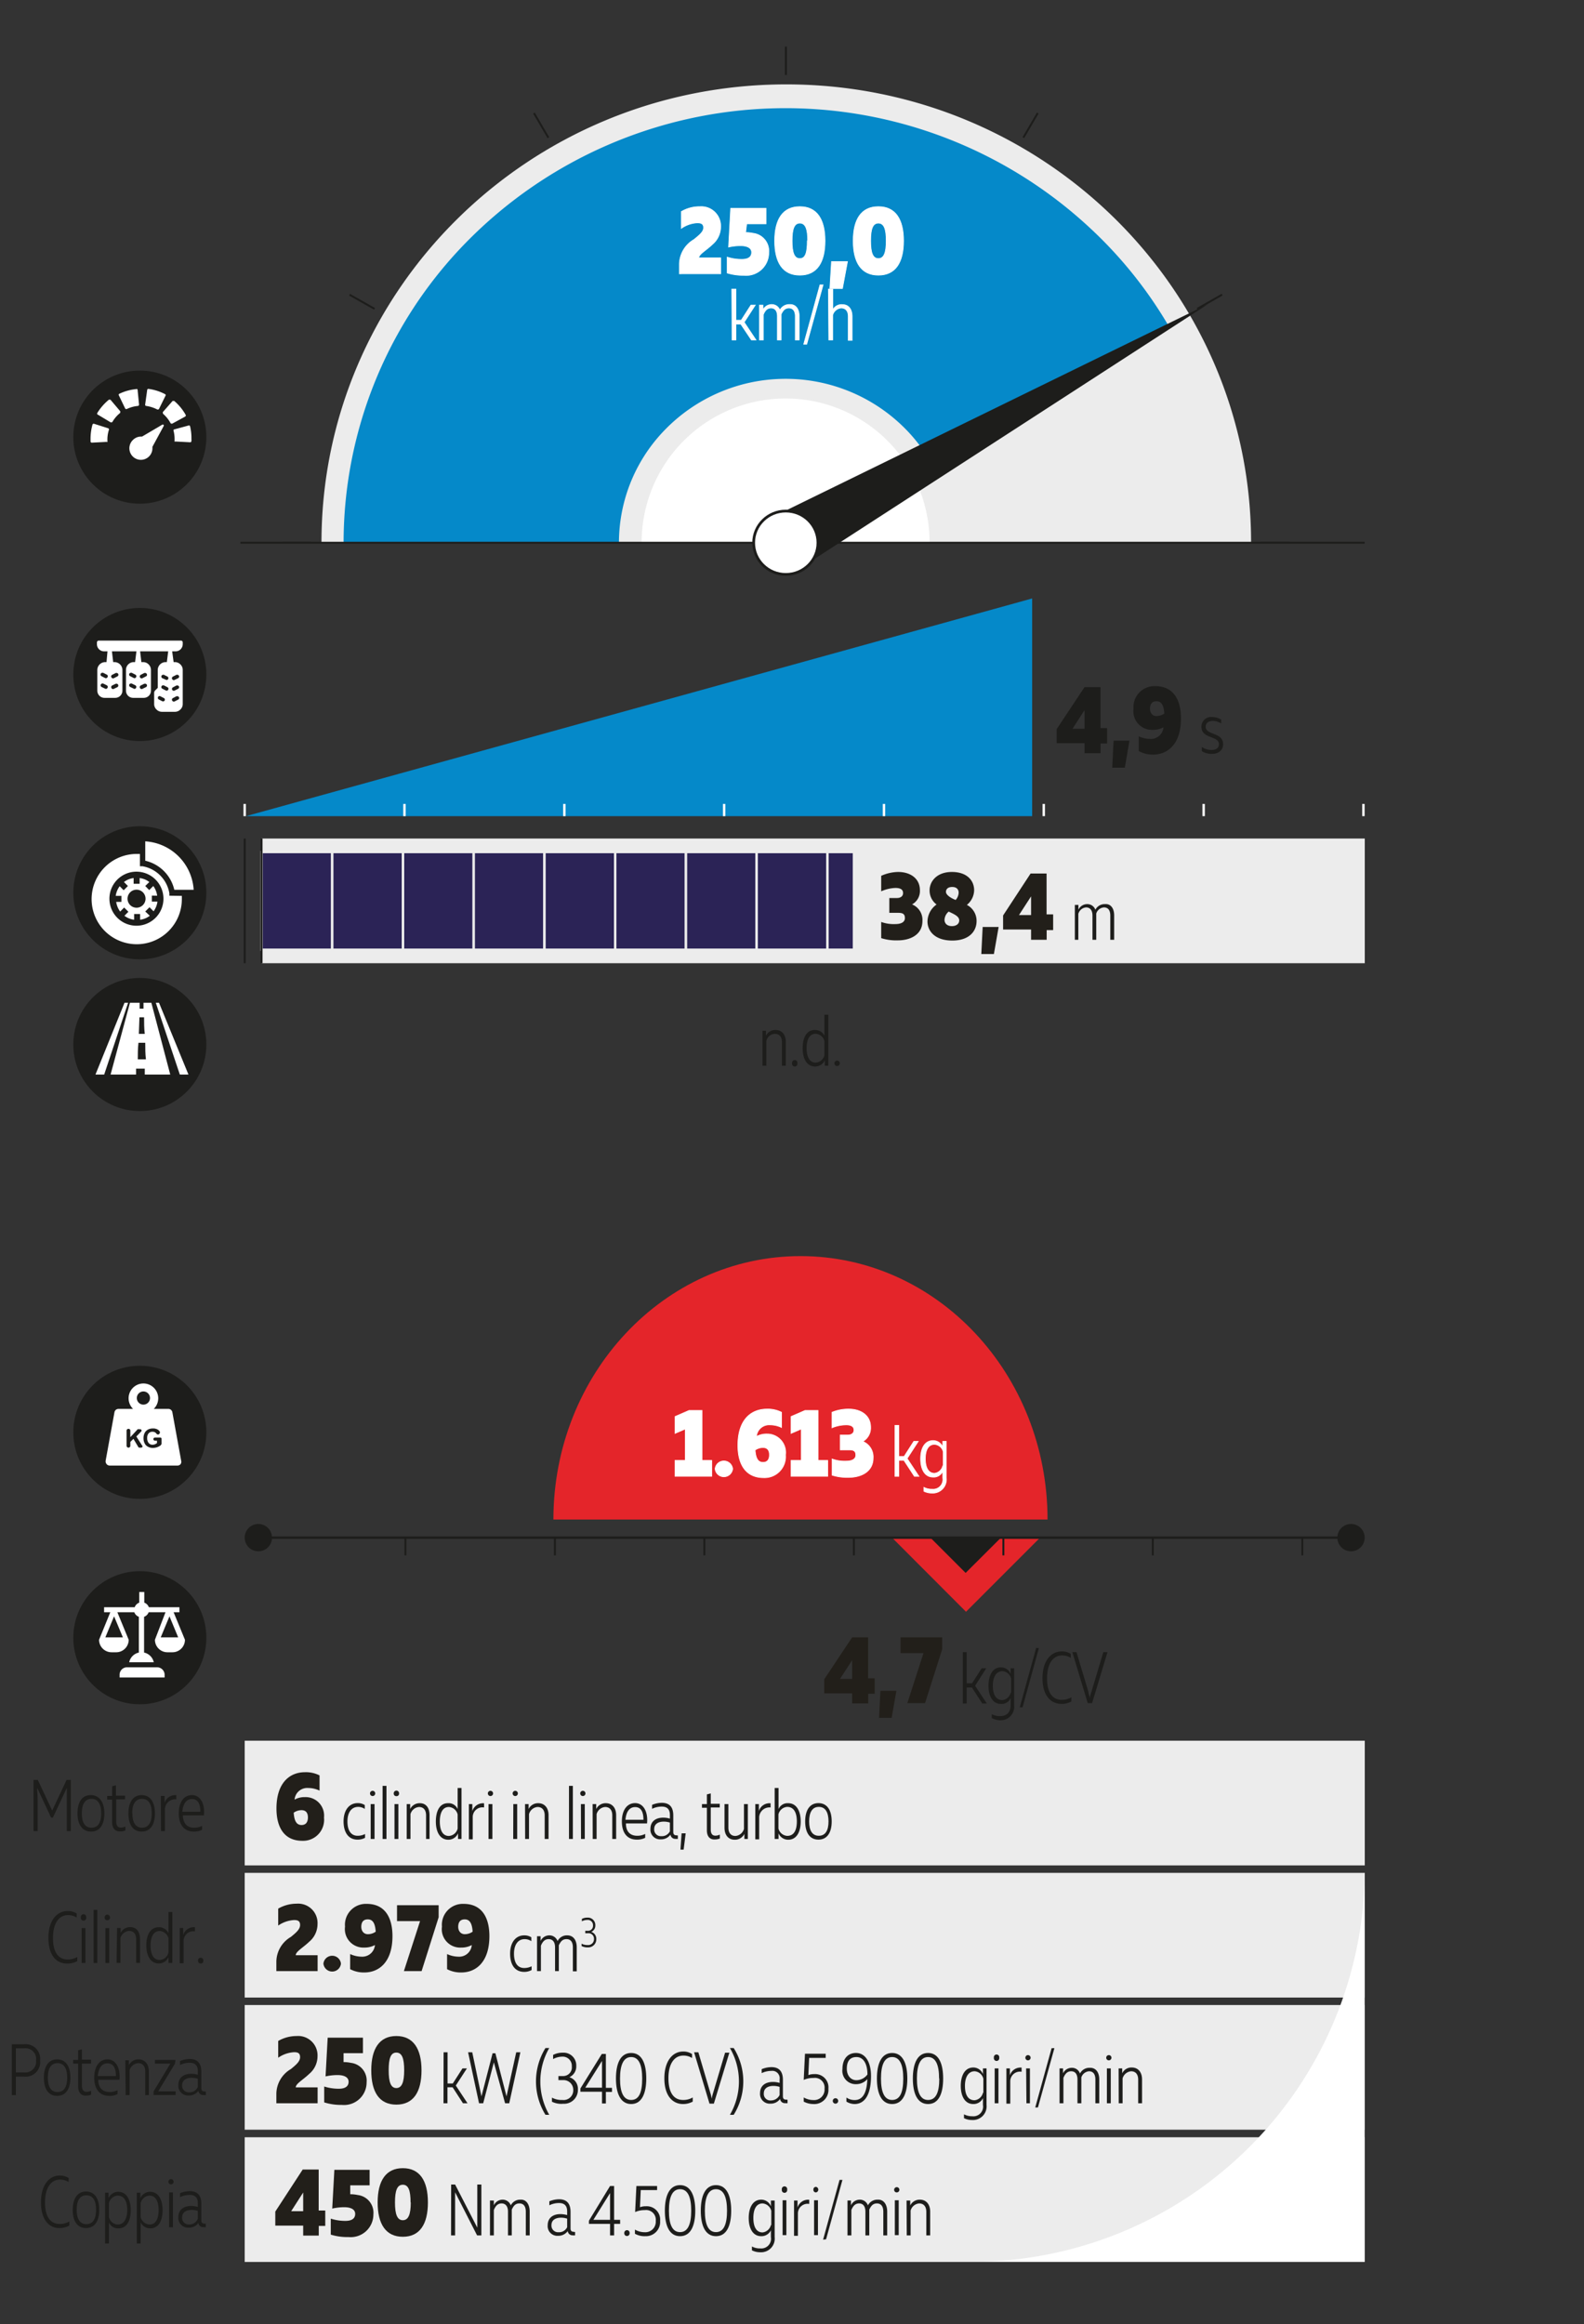 <svg xmlns="http://www.w3.org/2000/svg" xmlns:xlink="http://www.w3.org/1999/xlink" viewBox="0 0 163.58 239.89"><rect x="0" y="0" width="163.58" height="239.89" fill="#333333" stroke="none"/><defs><clipPath id="clip-path"><rect x="24.83" y="4.56" width="116.34" height="51.47" style="fill:none"/></clipPath><clipPath id="clip-path-2"><polygon points="80.85 56.02 26.91 56.02 26.91 2.75 156.5 13.48 81.11 56.02 80.85 56.02" style="fill:none"/></clipPath></defs><g id="Infografica"><path d="M3.46,183.71H3.9l1.49,3.17,1.49-3.17h.43V189H6.9v-3.21c0-.43,0-.84,0-1.25l-1.44,3.07H5.28l-1.44-3.07c0,.41.05.82.05,1.25V189H3.46Z" style="fill:#1d1d1b"/><path d="M10.78,187.17c0,1.18-.48,1.88-1.37,1.88S8,188.35,8,187.17s.49-1.89,1.37-1.89S10.78,186,10.78,187.17Zm-2.33,0c0,.92.31,1.48,1,1.48s1-.56,1-1.48-.31-1.5-1-1.5S8.45,186.24,8.45,187.17Z" style="fill:#1d1d1b"/><path d="M11.58,188.08v-2.33h-.51v-.38h.51v-1l.39-.1v1.07h.94v.38H12V188c0,.44.17.64.5.64a1.19,1.19,0,0,0,.45-.11v.4a1.2,1.2,0,0,1-.5.1C11.92,189.06,11.58,188.74,11.58,188.08Z" style="fill:#1d1d1b"/><path d="M16,187.17c0,1.18-.48,1.88-1.37,1.88s-1.37-.7-1.37-1.88.5-1.89,1.37-1.89S16,186,16,187.17Zm-2.33,0c0,.92.32,1.48,1,1.48s1-.56,1-1.48-.3-1.5-1-1.5S13.65,186.24,13.65,187.17Z" style="fill:#1d1d1b"/><path d="M16.61,185.37H17v.72a1.14,1.14,0,0,1,1.21-.8v.43a1.06,1.06,0,0,0-1.18,1V189h-.4Z" style="fill:#1d1d1b"/><path d="M18.46,187.17c0-1.13.51-1.89,1.37-1.89s1.35.9,1.23,2.1H18.88c.05.88.47,1.27,1.17,1.27a1.78,1.78,0,0,0,.82-.19v.4a1.81,1.81,0,0,1-.84.19C19,189.05,18.46,188.32,18.46,187.17Zm2.23-.17c0-.81-.25-1.31-.86-1.31s-.93.52-1,1.31Z" style="fill:#1d1d1b"/><path d="M5,200c0-1.74.84-2.75,2-2.75a1.67,1.67,0,0,1,.92.26v.41a1.63,1.63,0,0,0-.9-.25c-.92,0-1.54.82-1.55,2.33s.57,2.25,1.51,2.25a1.93,1.93,0,0,0,1-.26v.43a2.08,2.08,0,0,1-1,.25C5.8,202.69,5,201.82,5,200Z" style="fill:#1d1d1b"/><path d="M8.35,197.91a.28.28,0,1,1,.55,0,.28.28,0,1,1-.55,0Zm.08,1.1h.39v3.6H8.43Z" style="fill:#1d1d1b"/><path d="M10.05,202.61H9.66v-5.48h.39Z" style="fill:#1d1d1b"/><path d="M10.81,197.91a.27.27,0,0,1,.27-.29.28.28,0,0,1,.28.29.27.27,0,0,1-.28.29A.26.26,0,0,1,10.81,197.91Zm.08,1.1h.39v3.6h-.39Z" style="fill:#1d1d1b"/><path d="M12.09,199h.37v.51a1.07,1.07,0,0,1,1-.6c.62,0,1,.46,1,1.24v2.45h-.4v-2.43c0-.59-.3-.87-.74-.87a1,1,0,0,0-.88.74v2.56h-.4Z" style="fill:#1d1d1b"/><path d="M16.4,198.92a1.08,1.08,0,0,1,1,.61v-2.18h.4v5.26H17.4V202a1.08,1.08,0,0,1-1,.66c-.87,0-1.29-.82-1.29-1.88S15.53,198.92,16.4,198.92Zm1,1.16a1,1,0,0,0-.9-.77c-.66,0-.95.62-.95,1.5s.29,1.49.95,1.49a1,1,0,0,0,.9-.76Z" style="fill:#1d1d1b"/><path d="M18.56,199h.36v.72a1.15,1.15,0,0,1,1.21-.8v.43a1,1,0,0,0-1.17,1v2.29h-.4Z" style="fill:#1d1d1b"/><path d="M20.45,202.37a.27.27,0,0,1,.28-.3.27.27,0,0,1,.27.3.27.27,0,0,1-.27.3A.28.28,0,0,1,20.45,202.37Z" style="fill:#1d1d1b"/><path d="M4.14,212.66a1.5,1.5,0,0,1-1.65,1.68H1.64v1.91H1.22V211H2.49A1.5,1.5,0,0,1,4.14,212.66Zm-2.5-1.24v2.49h.88a1.11,1.11,0,0,0,1.2-1.25,1.09,1.09,0,0,0-1.2-1.24Z" style="fill:#1d1d1b"/><path d="M7.27,214.45c0,1.18-.49,1.88-1.37,1.88s-1.37-.7-1.37-1.88.49-1.89,1.37-1.89S7.27,213.25,7.27,214.45Zm-2.33,0c0,.92.31,1.48,1,1.48s1-.56,1-1.48-.31-1.5-1-1.5S4.94,213.52,4.94,214.45Z" style="fill:#1d1d1b"/><path d="M8.07,215.36V213H7.56v-.38h.51v-1l.39-.1v1.07H9.4V213H8.46v2.27c0,.44.17.64.49.64a1.2,1.2,0,0,0,.46-.11v.4a1.2,1.2,0,0,1-.5.1C8.41,216.34,8.07,216,8.07,215.36Z" style="fill:#1d1d1b"/><path d="M9.73,214.45c0-1.13.51-1.89,1.37-1.89s1.35.9,1.24,2.1H10.15c0,.88.48,1.27,1.18,1.27a1.72,1.72,0,0,0,.81-.19v.4a1.77,1.77,0,0,1-.83.19C10.26,216.33,9.73,215.6,9.73,214.45Zm2.24-.17c0-.81-.26-1.31-.87-1.31s-.92.52-1,1.31Z" style="fill:#1d1d1b"/><path d="M12.94,212.65h.37v.51a1.07,1.07,0,0,1,1-.6c.63,0,1.06.46,1.06,1.24v2.45H15v-2.43c0-.59-.3-.87-.74-.87a1,1,0,0,0-.88.74v2.56h-.4Z" style="fill:#1d1d1b"/><path d="M18.07,213l-1.73,2.86h1.8v.38H15.86v-.37L17.59,213H16v-.38h2.12Z" style="fill:#1d1d1b"/><path d="M21.26,215.89v.35a1.09,1.09,0,0,1-.24,0,.49.49,0,0,1-.53-.44,1.17,1.17,0,0,1-1,.49,1,1,0,0,1-1.07-1.08c0-.78.56-1.16,1.33-1.16a2.38,2.38,0,0,1,.68.1v-.37c0-.48-.18-.87-.84-.87a2.27,2.27,0,0,0-1,.23v-.41a2.76,2.76,0,0,1,1-.21c.9,0,1.2.55,1.2,1.31v1.7c0,.25.12.34.29.34Zm-.83-.49v-.84a2,2,0,0,0-.62-.1c-.58,0-1,.24-1,.77a.67.67,0,0,0,.72.73A.92.92,0,0,0,20.43,215.4Z" style="fill:#1d1d1b"/><path d="M4.23,227.3c0-1.74.83-2.75,1.94-2.75a1.7,1.7,0,0,1,.92.26v.41a1.69,1.69,0,0,0-.9-.25c-.91,0-1.53.82-1.54,2.33s.57,2.25,1.51,2.25a1.93,1.93,0,0,0,1-.26v.43a2.12,2.12,0,0,1-1,.25C5.07,230,4.22,229.1,4.23,227.3Z" style="fill:#1d1d1b"/><path d="M10.25,228.09c0,1.18-.48,1.88-1.37,1.88s-1.37-.7-1.37-1.88.5-1.89,1.37-1.89S10.25,226.89,10.25,228.09Zm-2.33,0c0,.92.32,1.48,1,1.48s1-.56,1-1.48-.3-1.5-1-1.5S7.92,227.16,7.92,228.09Z" style="fill:#1d1d1b"/><path d="M12.25,230a1,1,0,0,1-1-.61v2.18h-.4v-5.25h.36v.57a1.08,1.08,0,0,1,1-.66c.87,0,1.29.83,1.29,1.89S13.12,230,12.25,230Zm-1-1.15a1,1,0,0,0,.89.76c.66,0,1-.61,1-1.49s-.29-1.5-1-1.5a1,1,0,0,0-.89.77Z" style="fill:#1d1d1b"/><path d="M15.53,230a1.08,1.08,0,0,1-1-.61v2.18h-.4v-5.25h.37v.57a1.08,1.08,0,0,1,1-.66c.87,0,1.29.83,1.29,1.89S16.4,230,15.53,230Zm-1-1.15a1,1,0,0,0,.9.76c.66,0,.95-.61.95-1.49s-.29-1.5-.95-1.5a1,1,0,0,0-.9.77Z" style="fill:#1d1d1b"/><path d="M17.39,225.19a.27.27,0,1,1,.54,0,.27.27,0,1,1-.54,0Zm.07,1.1h.4v3.6h-.4Z" style="fill:#1d1d1b"/><path d="M21.25,229.53v.35a.93.93,0,0,1-.23,0,.49.49,0,0,1-.53-.44,1.17,1.17,0,0,1-1,.49,1,1,0,0,1-1.07-1.08c0-.78.56-1.16,1.33-1.16a2.87,2.87,0,0,1,.68.1v-.37c0-.48-.18-.87-.84-.87a2.27,2.27,0,0,0-1,.23v-.41a2.76,2.76,0,0,1,1-.21c.9,0,1.2.55,1.2,1.31v1.7c0,.25.12.34.29.34Zm-.82-.49v-.84a2,2,0,0,0-.62-.1c-.58,0-1,.24-1,.77a.67.67,0,0,0,.72.73A.92.92,0,0,0,20.43,229Z" style="fill:#1d1d1b"/><circle cx="14.44" cy="45.12" r="6.87" style="fill:#1d1d1b"/><path d="M16.86,42.73a3.42,3.42,0,0,1,.75.94.13.13,0,0,0,.11.06h.06L19.12,43a.12.12,0,0,0,.06-.08.1.1,0,0,0,0-.09A5.25,5.25,0,0,0,18,41.39a.16.16,0,0,0-.09,0,.11.11,0,0,0-.09,0l-1,1.14a.11.11,0,0,0,0,.09A.16.16,0,0,0,16.86,42.73Z" style="fill:#fff"/><path d="M17.08,40.87a.13.13,0,0,0,0-.17,5.14,5.14,0,0,0-1.74-.56.12.12,0,0,0-.14.11l-.21,1.51a.12.12,0,0,0,.11.14,3.6,3.6,0,0,1,1.15.37h.05a.14.14,0,0,0,.12-.06Z" style="fill:#fff"/><path d="M17.91,44.41a3.5,3.5,0,0,1,.12.91v.16a.12.12,0,0,0,0,.09.1.1,0,0,0,.09,0l1.52.08h0a.13.13,0,0,0,.13-.13,1.93,1.93,0,0,0,0-.24A5.26,5.26,0,0,0,19.63,44a.16.16,0,0,0-.06-.08.17.17,0,0,0-.1,0l-1.47.4A.12.12,0,0,0,17.91,44.41Z" style="fill:#fff"/><path d="M12.26,40.78l.66,1.37a.16.16,0,0,0,.07.07h.1a3.29,3.29,0,0,1,1.15-.32.14.14,0,0,0,.12-.14l-.15-1.52a.1.1,0,0,0-.05-.08.12.12,0,0,0-.09,0,5.2,5.2,0,0,0-1.76.49A.12.12,0,0,0,12.26,40.78Z" style="fill:#fff"/><path d="M10.14,42.82l1.3.78.07,0a.15.15,0,0,0,.11-.07,3.26,3.26,0,0,1,.79-.91.12.12,0,0,0,0-.08.1.1,0,0,0,0-.1l-1-1.18a.12.12,0,0,0-.08,0,.09.09,0,0,0-.09,0,5.45,5.45,0,0,0-1.2,1.38.17.17,0,0,0,0,.1A.16.16,0,0,0,10.14,42.82Z" style="fill:#fff"/><path d="M9.35,45.32c0,.08,0,.16,0,.24a.13.13,0,0,0,.13.13h0L11,45.61a.1.1,0,0,0,.09,0,.09.09,0,0,0,0-.09v-.16a3.26,3.26,0,0,1,.16-1,.13.13,0,0,0-.09-.16l-1.45-.46a.13.13,0,0,0-.16.09A5.46,5.46,0,0,0,9.35,45.32Z" style="fill:#fff"/><path d="M13.74,45.4a1.19,1.19,0,1,0,2,.84s0-.08,0-.12L16.89,44a.12.12,0,0,0,0-.15.12.12,0,0,0-.16,0l-2.06,1.21h-.06A1.19,1.19,0,0,0,13.74,45.4Z" style="fill:#fff"/><circle cx="14.44" cy="69.62" r="6.87" style="fill:#1d1d1b"/><path d="M17.93,68.34l-.15-1.11h.35a.74.74,0,0,0,.74-.74v-.18a.18.18,0,0,0-.18-.19H10.2a.19.19,0,0,0-.19.19v.18a.74.74,0,0,0,.74.74h.35L11,68.34h-.13a.82.82,0,0,0-.82.81v2.14a.74.74,0,0,0,.74.74h1.11a.74.74,0,0,0,.74-.74V69.15a.82.82,0,0,0-.82-.81h-.13l-.13-1.11h2.53l-.14,1.11h-.13a.8.8,0,0,0-.58.24.79.79,0,0,0-.23.57v2.14a.74.74,0,0,0,.73.74h1.11a.74.74,0,0,0,.74-.74V69.15a.8.8,0,0,0-.24-.57.78.78,0,0,0-.58-.24H14.6l-.13-1.11h2.9l-.14,1.11H17.1a.82.82,0,0,0-.81.81V71l-.26.26a.36.36,0,0,0-.11.26v1.14a.76.76,0,0,0,.24.57.78.78,0,0,0,.57.24h1.33a.78.78,0,0,0,.57-.24.76.76,0,0,0,.24-.57V69.15a.76.76,0,0,0-.24-.57.78.78,0,0,0-.57-.24Zm-6.34,2.41.37-.18.08,0a.19.19,0,0,1,.09.35l-.37.18a.18.18,0,0,1-.25-.08A.19.19,0,0,1,11.59,70.75Zm-.49-.85a.19.19,0,0,1-.25.08l-.37-.19a.18.18,0,0,1-.08-.24.18.18,0,0,1,.17-.11l.08,0,.37.19A.18.18,0,0,1,11.1,69.9Zm0,1.1a.18.18,0,0,1-.25.08l-.37-.18a.19.19,0,0,1,.09-.35l.08,0,.37.18A.19.19,0,0,1,11.1,71Zm.49-1.35.37-.19.08,0a.18.18,0,0,1,.17.11.18.18,0,0,1-.08.24l-.37.19a.19.19,0,0,1-.25-.08A.18.18,0,0,1,11.59,69.65Zm2.95,1.1.37-.18.09,0a.19.19,0,0,1,.16.1.19.19,0,0,1-.08.25l-.37.18a.19.19,0,0,1-.25-.08A.19.19,0,0,1,14.54,70.75Zm-.49-.85a.18.18,0,0,1-.24.08l-.37-.19a.18.18,0,0,1-.09-.24.2.2,0,0,1,.17-.11l.08,0,.37.19A.18.18,0,0,1,14.05,69.9Zm0,1.1a.17.17,0,0,1-.24.08l-.37-.18a.2.2,0,0,1-.09-.25.21.21,0,0,1,.17-.1l.08,0,.37.18A.19.19,0,0,1,14.05,71Zm.49-1.35.37-.19.09,0a.18.18,0,0,1,.16.11.17.17,0,0,1-.08.24l-.37.19a.19.19,0,0,1-.25-.08A.19.19,0,0,1,14.54,69.65Zm3.33,2.4.36-.19.09,0a.19.19,0,0,1,.16.1.18.18,0,0,1-.08.25l-.37.19a.19.19,0,0,1-.25-.09A.18.18,0,0,1,17.87,72.05Zm0-1.11.36-.19h.09a.18.18,0,0,1,.08.34l-.37.19a.19.19,0,0,1-.25-.08A.19.19,0,0,1,17.87,70.94Zm-1.32.92.37.19a.18.18,0,0,1,.09.24.19.19,0,0,1-.25.09l-.37-.19a.19.19,0,0,1,.08-.35Zm.82-1.78a.17.17,0,0,1-.24.08L16.76,70a.19.19,0,0,1-.08-.25.18.18,0,0,1,.16-.1.11.11,0,0,1,.08,0l.37.18A.19.19,0,0,1,17.37,70.08Zm0,1.11a.18.18,0,0,1-.24.08l-.37-.19a.17.17,0,0,1-.08-.24.16.16,0,0,1,.16-.1h.08l.37.19A.18.18,0,0,1,17.37,71.19Zm.5-1.36.36-.18a.15.15,0,0,1,.09,0,.19.19,0,0,1,.16.1.19.19,0,0,1-.08.25l-.37.18a.19.19,0,0,1-.25-.08A.19.19,0,0,1,17.87,69.83Z" style="fill:#fff"/><circle cx="14.44" cy="147.84" r="6.87" style="fill:#1d1d1b"/><path d="M18.71,150.77l-.91-5a.42.42,0,0,0-.42-.35h-1.5a1.53,1.53,0,1,0-2.14,0h-1.5a.42.42,0,0,0-.42.35l-.91,5a.45.45,0,0,0,.1.35.41.41,0,0,0,.32.15h7a.41.41,0,0,0,.32-.15A.42.42,0,0,0,18.71,150.77Zm-3.9-7.15a.68.68,0,1,1-.68.67A.68.68,0,0,1,14.81,143.62Zm-.11,5.73a.14.14,0,0,1-.11.07h-.2a.12.12,0,0,1-.11-.07l-.5-.84-.32.32v.39a.19.19,0,0,1-.19.2.2.2,0,0,1-.2-.2v-1.55a.19.19,0,0,1,.2-.19.18.18,0,0,1,.19.19v.67l.76-.82a.11.11,0,0,1,.09,0h.17a.14.14,0,0,1,.12.07.12.12,0,0,1,0,.14l-.52.54.64,1A.12.12,0,0,1,14.7,149.35Zm1.93-.26a.12.12,0,0,1-.05.1,1.34,1.34,0,0,1-.78.26,1,1,0,0,1-.53-.13.74.74,0,0,1-.34-.36,1.13,1.13,0,0,1-.11-.52,1.19,1.19,0,0,1,.12-.54.86.86,0,0,1,.37-.36,1.09,1.09,0,0,1,.47-.1.91.91,0,0,1,.56.15.75.75,0,0,1,.15.16.18.18,0,0,1,0,.19.19.19,0,0,1-.14.12h0a.2.2,0,0,1-.2-.09.57.57,0,0,0-.11-.11.49.49,0,0,0-.28-.08.53.53,0,0,0-.41.16.69.69,0,0,0-.15.48.77.77,0,0,0,.15.52.52.52,0,0,0,.41.18.69.69,0,0,0,.24-.05.83.83,0,0,0,.21-.12v-.25H16a.16.16,0,1,1,0-.32h.55a.12.12,0,0,1,.13.12v.59Z" style="fill:#fff"/><circle cx="14.44" cy="92.15" r="6.87" style="fill:#1d1d1b"/><path d="M16.23,92.45a2.17,2.17,0,0,0-.4-1l-.42.42L15,91.45l.42-.41a2,2,0,0,0-1-.41v.59h-.62v-.59a2,2,0,0,0-1,.41l.41.41-.44.44-.41-.42a2.19,2.19,0,0,0-.41,1h.59v.62H12a2.18,2.18,0,0,0,.41,1l.41-.42.44.44-.41.41a2,2,0,0,0,1,.41v-.59h.62v.59a2,2,0,0,0,1-.41L15,94.08l.44-.44.42.42a2.16,2.16,0,0,0,.4-1h-.58v-.62ZM14.1,93.69a.93.93,0,1,1,.93-.93A.93.93,0,0,1,14.1,93.69Z" style="fill:#fff"/><path d="M18,91.84h2a5.34,5.34,0,0,0-5-5v2A4,4,0,0,1,18,91.84Z" style="fill:#fff"/><path d="M17.49,92.45l0-.25a3.4,3.4,0,0,0-2.78-2.79l-.26,0V88.14l-.31,0a4.66,4.66,0,1,0,4.64,4.64c0-.1,0-.2,0-.31Zm-3.39,3.1a2.79,2.79,0,1,1,2.78-2.79A2.79,2.79,0,0,1,14.1,95.55Z" style="fill:#fff"/><circle cx="14.44" cy="107.81" r="6.87" style="fill:#1d1d1b"/><path d="M14.82,103.5l0,.61h-.4l0-.61h-1q-1,3.7-2,7.41h2.63l0-.61h.9c0,.2,0,.41,0,.61h2.63l-1.95-7.41ZM14.4,105h.48c0,.57,0,1.14.07,1.71h-.61Zm-.17,4.34c0-.57,0-1.14.07-1.71H15c0,.57,0,1.14.07,1.71Z" style="fill:#fff"/><path d="M16.42,103.5h-.33l2.48,7.41h.89Q17.95,107.21,16.42,103.5Z" style="fill:#fff"/><path d="M12.86,103.5l-3,7.41h.9q1.23-3.7,2.47-7.41Z" style="fill:#fff"/><circle cx="14.44" cy="169.04" r="6.87" style="fill:#1d1d1b"/><path d="M17,172.87a.78.78,0,0,0-.78-.78h-3.1a.77.77,0,0,0-.77.78v.27H17Z" style="fill:#fff"/><path d="M18.53,166.41v-.52H15.37a.78.78,0,0,0-.47-.47v-1.1h-.52v1.1a.78.78,0,0,0-.47.47H10.75v.52h.64l-1.16,2.84a1.29,1.29,0,0,0,1.29,1.29H12a1.29,1.29,0,0,0,1.29-1.29l-1.17-2.84h1.75a.78.78,0,0,0,.47.47v3.69a1.31,1.31,0,0,0-1,1h2.54a1.31,1.31,0,0,0-1-1v-3.69a.78.78,0,0,0,.47-.47h1.74L16,169.25a1.29,1.29,0,0,0,1.29,1.29h.52a1.29,1.29,0,0,0,1.29-1.29l-1.17-2.84ZM12.69,169H10.88l.9-2.17Zm5.71,0H16.6l.9-2.17Z" style="fill:#fff"/><rect x="27.01" y="86.55" width="113.93" height="12.87" style="fill:#ececec"/><rect x="27.01" y="87.94" width="7.3" height="10.09" style="fill:#2b2356;stroke:#ececec;stroke-width:0.25px"/><rect x="34.31" y="87.94" width="7.3" height="10.09" style="fill:#2b2356;stroke:#ececec;stroke-width:0.25px"/><rect x="41.62" y="87.94" width="7.3" height="10.09" style="fill:#2b2356;stroke:#ececec;stroke-width:0.25px"/><rect x="48.92" y="87.94" width="7.3" height="10.09" style="fill:#2b2356;stroke:#ececec;stroke-width:0.25px"/><rect x="56.23" y="87.94" width="7.3" height="10.09" style="fill:#2b2356;stroke:#ececec;stroke-width:0.25px"/><rect x="63.53" y="87.94" width="7.3" height="10.09" style="fill:#2b2356;stroke:#ececec;stroke-width:0.25px"/><rect x="70.84" y="87.94" width="7.3" height="10.09" style="fill:#2b2356;stroke:#ececec;stroke-width:0.25px"/><rect x="78.14" y="87.94" width="7.3" height="10.09" style="fill:#2b2356;stroke:#ececec;stroke-width:0.25px"/><rect x="85.45" y="87.94" width="2.74" height="10.09" style="fill:#2b2356;stroke:#ececec;stroke-width:0.25px"/><line x1="25.27" y1="86.55" x2="25.27" y2="99.42" style="fill:none;stroke:#1d1d1b;stroke-width:0.2px"/><line x1="27.01" y1="86.55" x2="27.01" y2="99.42" style="fill:none;stroke:#1d1d1b;stroke-width:0.2px"/><polygon points="99.76 166.36 92.1 158.69 107.43 158.69 99.76 166.36" style="fill:#e4252a"/><g style="clip-path:url(#clip-path)"><path d="M129.2,56c0-26.12-21.51-47.29-48-47.29s-48,21.17-48,47.29a46.73,46.73,0,0,0,1.25,10.72h93.58A46.74,46.74,0,0,0,129.2,56Z" style="fill:#ececec"/><g style="clip-path:url(#clip-path-2)"><path d="M112.56,23.53a46.17,46.17,0,0,0-64.5,1.57,44.32,44.32,0,0,0,1.59,63.41A46.19,46.19,0,0,0,114.16,87,44.32,44.32,0,0,0,112.56,23.53Zm-19,44.14a17.38,17.38,0,0,1-24.3.59,16.69,16.69,0,0,1-.6-23.89A17.39,17.39,0,0,1,93,43.78,16.69,16.69,0,0,1,93.56,67.67Z" style="fill:#0589c9"/></g><path d="M96,56a14.87,14.87,0,0,0-29.74,0,14.46,14.46,0,0,0,4.77,10.72H91.26A14.49,14.49,0,0,0,96,56Z" style="fill:#fff"/><line x1="29.13" y1="56.02" x2="32.11" y2="56.02" style="fill:none;stroke:#1d1d1b;stroke-width:0.2px"/><line x1="36.1" y1="30.42" x2="38.68" y2="31.88" style="fill:none;stroke:#1d1d1b;stroke-width:0.2px"/><line x1="55.14" y1="11.67" x2="56.63" y2="14.21" style="fill:none;stroke:#1d1d1b;stroke-width:0.2px"/><line x1="81.16" y1="4.81" x2="81.16" y2="7.74" style="fill:none;stroke:#1d1d1b;stroke-width:0.2px"/><line x1="107.17" y1="11.67" x2="105.68" y2="14.21" style="fill:none;stroke:#1d1d1b;stroke-width:0.2px"/><line x1="126.21" y1="30.41" x2="123.63" y2="31.88" style="fill:none;stroke:#1d1d1b;stroke-width:0.2px"/><line x1="133.18" y1="56.02" x2="130.2" y2="56.02" style="fill:none;stroke:#1d1d1b;stroke-width:0.2px"/><path d="M75.57,29.84H76v3.21h.55l1-1.56H78l-1.15,1.77,1.22,1.83h-.47L76.5,33.45H76v1.64h-.4Z" style="fill:#fff;stroke:#fff;stroke-miterlimit:10;stroke-width:0.07px"/><path d="M82.53,32.62v2.47h-.4V32.64c0-.54-.23-.85-.66-.85s-.62.28-.8.64v2.66h-.39V32.64c0-.54-.23-.85-.65-.85s-.64.29-.8.68v2.62h-.4v-3.6h.36V32a1,1,0,0,1,.89-.57.89.89,0,0,1,.86.59,1.08,1.08,0,0,1,1-.59C82.18,31.4,82.53,31.91,82.53,32.62Z" style="fill:#fff;stroke:#fff;stroke-miterlimit:10;stroke-width:0.07px"/><path d="M83,35.53l1.68-6.13H85l-1.69,6.13Z" style="fill:#fff;stroke:#fff;stroke-miterlimit:10;stroke-width:0.07px"/><path d="M85.55,29.84H86V32a1,1,0,0,1,1-.56c.62,0,1,.46,1,1.24v2.45h-.4V32.67c0-.6-.29-.88-.74-.88a1,1,0,0,0-.87.74v2.56h-.4Z" style="fill:#fff;stroke:#fff;stroke-miterlimit:10;stroke-width:0.07px"/></g><line x1="140.93" y1="56.02" x2="24.83" y2="56.02" style="fill:none;stroke:#1d1d1b;stroke-width:0.2px"/><polygon points="82.55 58.7 79.67 53.42 124.75 31.39 82.55 58.7" style="fill:#1d1d1b"/><ellipse cx="81.15" cy="56.02" rx="3.32" ry="3.27" style="fill:#fff;stroke:#1d1d1b;stroke-width:0.283px"/><polygon points="99.72 162.35 96.08 158.71 103.37 158.71 99.72 162.35" style="fill:#1d1d1b"/><path d="M91,96.83V95.16a3.84,3.84,0,0,0,1.45.22c.59,0,1-.19,1-.62s-.24-.54-.67-.54h-.94V92.69h.79c.35,0,.63-.17.63-.51s-.23-.53-.79-.53A3.87,3.87,0,0,0,91,92v-1.6A4.42,4.42,0,0,1,92.75,90C94,90,95,90.66,95,91.89a1.58,1.58,0,0,1-.81,1.46,1.72,1.72,0,0,1,1.07,1.71c0,1.46-1.32,2-2.52,2A5.14,5.14,0,0,1,91,96.83Z" style="fill:#221f1a"/><path d="M95.78,95.1a2.2,2.2,0,0,1,.94-1.74A1.8,1.8,0,0,1,96,91.89C96,91,96.72,90,98.3,90s2.3.9,2.3,1.89a2,2,0,0,1-.75,1.51,1.85,1.85,0,0,1,1,1.68c0,1-.72,2-2.51,2S95.78,96.1,95.78,95.1ZM99.06,95c0-.42-.52-.64-1.09-.91a1.19,1.19,0,0,0-.43.85c0,.37.27.65.76.65S99.06,95.33,99.06,95ZM99,92.14c0-.34-.21-.59-.66-.59s-.65.22-.65.51.45.62,1,.83A1.19,1.19,0,0,0,99,92.14Z" style="fill:#221f1a"/><path d="M101.48,95.68h1.65l-.49,2.79h-1.3Z" style="fill:#221f1a"/><path d="M106.48,95.94h-2.89V94.49l2.84-4.33h1.65v4.22h.68V96h-.67v1h-1.61Zm0-1.49V92.52l-1.25,1.93Z" style="fill:#221f1a"/><path d="M115.06,94.48V97h-.4V94.51c0-.55-.22-.85-.66-.85a.9.9,0,0,0-.79.63V97h-.39V94.51c0-.55-.24-.85-.66-.85a.9.9,0,0,0-.8.67V97H111v-3.6h.37v.49a1,1,0,0,1,.89-.57.88.88,0,0,1,.86.58,1.07,1.07,0,0,1,1-.58C114.72,93.27,115.06,93.78,115.06,94.48Z" style="fill:#1d1d1b"/><polygon points="106.59 61.77 25.4 84.24 106.59 84.24 106.59 61.77" style="fill:#0589c9"/><path d="M112,76.71h-2.88V75.26L112,70.92h1.65v4.23h.68v1.59h-.67v1H112Zm0-1.49V73.29l-1.24,1.93Z" style="fill:#1d1d1b"/><path d="M115,76.45h1.64l-.48,2.79h-1.3Z" style="fill:#1d1d1b"/><path d="M117.6,77.52V76a2.84,2.84,0,0,0,1.17.27,1.3,1.3,0,0,0,1.38-1.2,2.2,2.2,0,0,1-1.09.26,1.91,1.91,0,0,1-2-2.16,2.16,2.16,0,0,1,2.24-2.35c1.91,0,2.66,1.45,2.66,3.33,0,2.67-1.38,3.74-2.91,3.74A3,3,0,0,1,117.6,77.52Zm2.64-3.87c-.06-.88-.31-1.27-.81-1.27s-.67.35-.67.77.25.76.67.76A1.44,1.44,0,0,0,120.24,73.65Z" style="fill:#1d1d1b"/><path d="M126.11,74.28v.4a1.56,1.56,0,0,0-.87-.27c-.43,0-.73.22-.73.6,0,.9,1.8.54,1.8,1.8,0,.67-.52,1-1.14,1a1.84,1.84,0,0,1-1.06-.28V77.1a1.79,1.79,0,0,0,1,.31c.46,0,.77-.2.77-.59,0-.91-1.81-.53-1.81-1.81a1,1,0,0,1,1.11-1A1.72,1.72,0,0,1,126.11,74.28Z" style="fill:#1d1d1b"/><rect x="25.27" y="220.6" width="115.67" height="12.87" style="fill:#ececec"/><path d="M31.31,229.72H28.43v-1.45l2.83-4.34h1.65v4.23h.68v1.59h-.67v1H31.31Zm0-1.49V226.3l-1.24,1.93Z" style="fill:#221f1a"/><path d="M34.16,230.65V229a4.89,4.89,0,0,0,1.52.23c.64,0,1-.24,1-.72s-.47-.69-1.13-.69a5.54,5.54,0,0,0-1.24.14l.22-4h3.64v1.6h-2l0,.92a3.6,3.6,0,0,1,.77.08,1.84,1.84,0,0,1,1.62,2,2.34,2.34,0,0,1-2.56,2.34A5.8,5.8,0,0,1,34.16,230.65Z" style="fill:#221f1a"/><path d="M39,227.33c0-2.24.85-3.54,2.6-3.54s2.59,1.3,2.59,3.54-.84,3.54-2.59,3.54S39,229.57,39,227.33Zm3.4,0c0-1.22-.21-1.83-.8-1.83s-.81.61-.81,1.83.23,1.83.81,1.83S42.42,228.55,42.42,227.33Z" style="fill:#221f1a"/><path d="M46.59,225.48H47l2.29,4.45c0-.37,0-.75,0-1.2v-3.25h.42v5.25h-.44L47,226.28c0,.36,0,.75,0,1.19v3.26h-.42Z" style="fill:#1d1d1b"/><path d="M54.7,228.26v2.47h-.4v-2.45c0-.54-.22-.85-.66-.85s-.62.28-.79.64v2.66h-.39v-2.45c0-.54-.24-.85-.66-.85s-.64.29-.8.68v2.62h-.4v-3.6H51v.49a1,1,0,0,1,.89-.58.89.89,0,0,1,.86.59,1.07,1.07,0,0,1,1-.59C54.36,227,54.7,227.56,54.7,228.26Z" style="fill:#1d1d1b"/><path d="M59.39,230.37v.35a.67.67,0,0,1-.24,0,.49.49,0,0,1-.52-.44,1.18,1.18,0,0,1-1,.49,1,1,0,0,1-1.07-1.08c0-.78.56-1.16,1.32-1.16a2.88,2.88,0,0,1,.69.1v-.37c0-.48-.18-.87-.84-.87a2.27,2.27,0,0,0-1,.23v-.41a2.72,2.72,0,0,1,1-.21c.9,0,1.19.55,1.19,1.31v1.7c0,.25.12.34.3.34A.3.3,0,0,0,59.39,230.37Zm-.82-.49V229a2.05,2.05,0,0,0-.62-.1c-.58,0-1,.24-1,.77a.68.68,0,0,0,.73.73A.92.92,0,0,0,58.57,229.88Z" style="fill:#1d1d1b"/><path d="M63,229.54H60.82v-.33L63,225.63h.42v3.49h.62v.42h-.62v1.19H63Zm0-.42v-2.76l-1.72,2.76Z" style="fill:#1d1d1b"/><path d="M64.47,230.49a.28.28,0,0,1,.28-.3.27.27,0,0,1,.27.3.27.27,0,0,1-.27.3A.27.27,0,0,1,64.47,230.49Z" style="fill:#1d1d1b"/><path d="M65.57,230.56v-.43a2,2,0,0,0,1,.27,1.08,1.08,0,0,0,1.15-1.17,1,1,0,0,0-1.13-1.11,2.38,2.38,0,0,0-1,.2l.13-2.69h2.14v.42H66.17l-.08,1.77a1.73,1.73,0,0,1,.63-.1,1.38,1.38,0,0,1,1.45,1.51,1.47,1.47,0,0,1-1.52,1.58A2.05,2.05,0,0,1,65.57,230.56Z" style="fill:#1d1d1b"/><path d="M68.66,228.18c0-1.51.45-2.64,1.57-2.64s1.57,1.13,1.57,2.64-.45,2.63-1.57,2.63S68.66,229.69,68.66,228.18Zm2.72,0c0-1.41-.35-2.22-1.15-2.22s-1.15.81-1.15,2.22.35,2.21,1.15,2.21S71.38,229.59,71.38,228.18Z" style="fill:#1d1d1b"/><path d="M72.37,228.18c0-1.51.45-2.64,1.57-2.64s1.57,1.13,1.57,2.64-.45,2.63-1.57,2.63S72.37,229.69,72.37,228.18Zm2.71,0c0-1.41-.35-2.22-1.14-2.22s-1.15.81-1.15,2.22.35,2.21,1.15,2.21S75.08,229.59,75.08,228.18Z" style="fill:#1d1d1b"/><path d="M77.65,232.27v-.4a1.68,1.68,0,0,0,.86.2,1,1,0,0,0,1.1-1.17v-.7a1.08,1.08,0,0,1-1,.61c-.87,0-1.29-.82-1.29-1.88s.42-1.89,1.29-1.89a1.06,1.06,0,0,1,1,.69v-.6H80v3.77a1.41,1.41,0,0,1-1.48,1.57A1.87,1.87,0,0,1,77.65,232.27Zm2-2.61V228.2a1,1,0,0,0-.9-.77c-.66,0-.95.62-.95,1.5s.29,1.49.95,1.49A1,1,0,0,0,79.61,229.66Z" style="fill:#1d1d1b"/><path d="M80.74,226a.28.28,0,1,1,.55,0,.28.28,0,1,1-.55,0Zm.08,1.1h.39v3.6h-.39Z" style="fill:#1d1d1b"/><path d="M82,227.13h.36v.72a1.15,1.15,0,0,1,1.21-.8v.43a1,1,0,0,0-1.17,1v2.29H82Z" style="fill:#1d1d1b"/><path d="M84,226a.26.26,0,0,1,.27-.28.29.29,0,0,1,0,.57A.26.26,0,0,1,84,226Zm.07,1.1h.4v3.6h-.4Z" style="fill:#1d1d1b"/><path d="M85,231.17,86.7,225H87l-1.69,6.13Z" style="fill:#1d1d1b"/><path d="M91.62,228.26v2.47h-.4v-2.45c0-.54-.23-.85-.66-.85s-.62.28-.79.64v2.66h-.4v-2.45c0-.54-.23-.85-.65-.85s-.64.29-.8.68v2.62h-.4v-3.6h.36v.49a1,1,0,0,1,.9-.58.88.88,0,0,1,.85.59,1.09,1.09,0,0,1,1-.59C91.27,227,91.62,227.56,91.62,228.26Z" style="fill:#1d1d1b"/><path d="M92.34,226a.27.27,0,1,1,.27.29A.26.26,0,0,1,92.34,226Zm.07,1.1h.4v3.6h-.4Z" style="fill:#1d1d1b"/><path d="M93.62,227.13H94v.51a1.08,1.08,0,0,1,1-.6c.63,0,1.06.46,1.06,1.24v2.45h-.4v-2.42c0-.6-.3-.88-.74-.88a1,1,0,0,0-.88.74v2.56h-.4Z" style="fill:#1d1d1b"/><rect x="25.27" y="193.31" width="115.67" height="12.87" style="fill:#ececec"/><path d="M32.79,198.6a2.37,2.37,0,0,1-.86,1.82c-.63.61-1.38,1-1.39,1.39H32.8v1.64H28.54v-1a3,3,0,0,1,1.5-2.53c.55-.45.95-.79.95-1.23s-.27-.51-.62-.51a3.17,3.17,0,0,0-1.64.57V197a3.8,3.8,0,0,1,1.91-.51A2,2,0,0,1,32.79,198.6Z" style="fill:#221f1a"/><path d="M33.4,202.68a.91.91,0,0,1,1.81,0,.91.91,0,0,1-1.81,0Z" style="fill:#221f1a"/><path d="M36.16,203.25v-1.56a2.88,2.88,0,0,0,1.18.27,1.31,1.31,0,0,0,1.38-1.2,2.25,2.25,0,0,1-1.09.26,1.91,1.91,0,0,1-2-2.16,2.16,2.16,0,0,1,2.24-2.35c1.91,0,2.66,1.45,2.66,3.33,0,2.67-1.38,3.75-2.9,3.75A3,3,0,0,1,36.16,203.25Zm2.64-3.87c-.06-.88-.31-1.27-.82-1.27s-.67.35-.67.77.25.76.68.76A1.39,1.39,0,0,0,38.8,199.38Z" style="fill:#221f1a"/><path d="M45.3,197.89l-1.76,5.56H41.71l1.67-5.16H41v-1.64H45.3Z" style="fill:#221f1a"/><path d="M46.17,203.25v-1.56a2.88,2.88,0,0,0,1.17.27,1.3,1.3,0,0,0,1.38-1.2,2.18,2.18,0,0,1-1.08.26,1.9,1.9,0,0,1-2-2.16,2.16,2.16,0,0,1,2.24-2.35c1.91,0,2.66,1.45,2.66,3.33,0,2.67-1.38,3.75-2.9,3.75A3,3,0,0,1,46.17,203.25Zm2.64-3.87c-.06-.88-.31-1.27-.82-1.27s-.67.35-.67.77.25.76.68.76A1.42,1.42,0,0,0,48.81,199.38Z" style="fill:#221f1a"/><path d="M52.68,201.65c0-1.14.56-1.89,1.46-1.89a1.34,1.34,0,0,1,.73.2v.4a1.22,1.22,0,0,0-.69-.21c-.7,0-1.1.6-1.1,1.5s.34,1.48,1.06,1.48a1.7,1.7,0,0,0,.76-.18v.39a1.58,1.58,0,0,1-.76.19C53.17,203.53,52.68,202.79,52.68,201.65Z" style="fill:#1d1d1b"/><path d="M59.56,201v2.47h-.4V201c0-.55-.22-.85-.66-.85s-.61.28-.79.63v2.67h-.39V201c0-.55-.24-.85-.66-.85s-.64.29-.8.68v2.62h-.4v-3.6h.37v.48a1,1,0,0,1,.89-.57.89.89,0,0,1,.86.59,1.07,1.07,0,0,1,1-.59C59.22,199.76,59.56,200.27,59.56,201Z" style="fill:#1d1d1b"/><path d="M60.06,200.86v-.24a1.3,1.3,0,0,0,.63.14.6.6,0,0,0,.65-.62.56.56,0,0,0-.59-.6h-.31v-.25h.31a.51.51,0,0,0,.49-.55.54.54,0,0,0-.61-.57,1.17,1.17,0,0,0-.54.14v-.25a1.2,1.2,0,0,1,.57-.13.77.77,0,0,1,.82.8.7.7,0,0,1-.42.67.75.75,0,0,1,.52.76.83.83,0,0,1-.88.84A1.26,1.26,0,0,1,60.06,200.86Z" style="fill:#1d1d1b"/><rect x="25.27" y="206.95" width="115.67" height="12.87" style="fill:#ececec"/><path d="M32.79,212.24a2.37,2.37,0,0,1-.86,1.82c-.63.61-1.38,1-1.39,1.39H32.8v1.64H28.54v-1a3,3,0,0,1,1.5-2.53c.55-.45.95-.79.95-1.23s-.27-.51-.62-.51a3.17,3.17,0,0,0-1.64.57v-1.73a3.8,3.8,0,0,1,1.91-.51A2,2,0,0,1,32.79,212.24Z" style="fill:#221f1a"/><path d="M33.48,217v-1.64a4.89,4.89,0,0,0,1.52.23c.64,0,1-.24,1-.72s-.48-.69-1.14-.69a5.54,5.54,0,0,0-1.24.14l.22-4h3.64v1.6h-2l0,.92a3.51,3.51,0,0,1,.76.08,1.84,1.84,0,0,1,1.62,2,2.33,2.33,0,0,1-2.56,2.34A5.8,5.8,0,0,1,33.48,217Z" style="fill:#221f1a"/><path d="M38.34,213.69c0-2.24.85-3.54,2.59-3.54s2.6,1.3,2.6,3.54-.84,3.54-2.6,3.54S38.34,215.93,38.34,213.69Zm3.4,0c0-1.22-.22-1.83-.81-1.83s-.79.61-.79,1.83.22,1.83.79,1.83S41.74,214.91,41.74,213.69Z" style="fill:#221f1a"/><path d="M45.81,211.83h.41v3.22h.54l1-1.56h.46l-1.15,1.77,1.21,1.83h-.47l-1.07-1.65h-.53v1.65h-.41Z" style="fill:#1d1d1b"/><path d="M48.34,211.83h.43l.95,4.55,1.15-4.45h.29l1.15,4.45,1-4.55h.43l-1.15,5.26h-.43L51,212.87l-1.1,4.22h-.43Z" style="fill:#1d1d1b"/><path d="M55.8,214.84a6.91,6.91,0,0,0,.92,3.44h-.39a6.55,6.55,0,0,1,0-6.89h.39A6.94,6.94,0,0,0,55.8,214.84Z" style="fill:#1d1d1b"/><path d="M57,216.93v-.42a2.12,2.12,0,0,0,1.08.24,1,1,0,0,0,1.12-1.05,1,1,0,0,0-1-1h-.53v-.42h.53a.89.89,0,0,0,.85-1,.94.94,0,0,0-1-1,2,2,0,0,0-.93.25v-.43a2.13,2.13,0,0,1,1-.23,1.31,1.31,0,0,1,1.39,1.38,1.21,1.21,0,0,1-.71,1.15,1.26,1.26,0,0,1,.88,1.29,1.42,1.42,0,0,1-1.51,1.45A2.17,2.17,0,0,1,57,216.93Z" style="fill:#1d1d1b"/><path d="M62.17,215.9H59.94v-.34L62.15,212h.42v3.5h.63v.42h-.63v1.19h-.4Zm0-.42v-2.76l-1.73,2.76Z" style="fill:#1d1d1b"/><path d="M63.61,214.54c0-1.51.44-2.64,1.57-2.64s1.56,1.13,1.56,2.64-.45,2.63-1.56,2.63S63.61,216.05,63.61,214.54Zm2.71,0c0-1.41-.35-2.22-1.14-2.22s-1.15.81-1.15,2.22.35,2.21,1.15,2.21S66.32,216,66.32,214.54Z" style="fill:#1d1d1b"/><path d="M68.61,214.5c0-1.74.83-2.75,1.94-2.75a1.62,1.62,0,0,1,.92.26v.41a1.63,1.63,0,0,0-.9-.25c-.92,0-1.54.82-1.54,2.33s.56,2.25,1.51,2.25a1.89,1.89,0,0,0,1-.26v.43a2.08,2.08,0,0,1-1,.25C69.45,217.17,68.6,216.3,68.61,214.5Z" style="fill:#1d1d1b"/><path d="M71.68,211.83h.44L73.35,216a4.7,4.7,0,0,1,.15.62,4.7,4.7,0,0,1,.15-.62l1.23-4.13h.44l-1.6,5.26h-.45Z" style="fill:#1d1d1b"/><path d="M75.77,211.39a6.49,6.49,0,0,1,0,6.89h-.39a6.85,6.85,0,0,0,0-6.89Z" style="fill:#1d1d1b"/><path d="M81.33,216.73v.35a1,1,0,0,1-.24,0,.49.49,0,0,1-.53-.44,1.17,1.17,0,0,1-1,.49,1,1,0,0,1-1.07-1.08c0-.78.56-1.16,1.33-1.16a2.45,2.45,0,0,1,.69.1v-.37a.76.76,0,0,0-.85-.87,2.3,2.3,0,0,0-1,.23v-.41a2.77,2.77,0,0,1,1-.21c.89,0,1.19.55,1.19,1.31v1.7c0,.25.12.34.29.34Zm-.82-.49v-.84a2.06,2.06,0,0,0-.63-.1c-.58,0-1,.24-1,.77a.67.67,0,0,0,.72.73A1,1,0,0,0,80.51,216.24Z" style="fill:#1d1d1b"/><path d="M83,216.92v-.43a2,2,0,0,0,1,.27,1.08,1.08,0,0,0,1.15-1.17A1,1,0,0,0,84,214.48a2.3,2.3,0,0,0-1,.2l.13-2.7h2.14v.43H83.56l-.08,1.77a1.7,1.7,0,0,1,.63-.1,1.37,1.37,0,0,1,1.44,1.51A1.46,1.46,0,0,1,84,217.17,2.15,2.15,0,0,1,83,216.92Z" style="fill:#1d1d1b"/><path d="M86,216.85a.28.28,0,1,1,.56,0,.28.28,0,1,1-.56,0Z" style="fill:#1d1d1b"/><path d="M87.41,216.92v-.42a1.49,1.49,0,0,0,.85.26c.85,0,1.26-.77,1.31-2.16a1.53,1.53,0,0,1-1.14.52A1.38,1.38,0,0,1,87,213.55c0-1,.52-1.65,1.4-1.65,1,0,1.55,1,1.55,2.37,0,2-.68,2.9-1.71,2.9A1.65,1.65,0,0,1,87.41,216.92Zm2.17-2.8c0-1.08-.4-1.8-1.13-1.8s-1,.5-1,1.2.4,1.19,1,1.19A1.44,1.44,0,0,0,89.58,214.12Z" style="fill:#1d1d1b"/><path d="M90.56,214.54c0-1.51.45-2.64,1.57-2.64s1.57,1.13,1.57,2.64-.45,2.63-1.57,2.63S90.56,216.05,90.56,214.54Zm2.72,0c0-1.41-.35-2.22-1.15-2.22s-1.15.81-1.15,2.22.35,2.21,1.15,2.21S93.28,216,93.28,214.54Z" style="fill:#1d1d1b"/><path d="M94.27,214.54c0-1.51.45-2.64,1.57-2.64s1.56,1.13,1.56,2.64-.44,2.63-1.56,2.63S94.27,216.05,94.27,214.54Zm2.71,0c0-1.41-.35-2.22-1.14-2.22s-1.15.81-1.15,2.22.35,2.21,1.15,2.21S97,216,97,214.54Z" style="fill:#1d1d1b"/><path d="M99.55,218.63v-.4a1.79,1.79,0,0,0,.86.2,1,1,0,0,0,1.1-1.17v-.7a1.08,1.08,0,0,1-1,.61c-.87,0-1.29-.82-1.29-1.88s.42-1.89,1.29-1.89a1.06,1.06,0,0,1,1,.69v-.6h.37v3.77a1.41,1.41,0,0,1-1.48,1.56A1.86,1.86,0,0,1,99.55,218.63Zm2-2.61v-1.46a1,1,0,0,0-.9-.77c-.66,0-1,.62-1,1.5s.29,1.49,1,1.49A1,1,0,0,0,101.51,216Z" style="fill:#1d1d1b"/><path d="M102.64,212.39a.28.28,0,1,1,.55,0,.28.28,0,1,1-.55,0Zm.08,1.1h.39v3.6h-.39Z" style="fill:#1d1d1b"/><path d="M103.93,213.49h.36v.72a1.15,1.15,0,0,1,1.21-.8v.43a1,1,0,0,0-1.17,1v2.29h-.4Z" style="fill:#1d1d1b"/><path d="M105.89,212.39a.27.27,0,1,1,.54,0,.27.27,0,1,1-.54,0Zm.08,1.1h.39v3.6H106Z" style="fill:#1d1d1b"/><path d="M106.91,217.52l1.69-6.12h.29l-1.7,6.12Z" style="fill:#1d1d1b"/><path d="M113.52,214.62v2.47h-.4v-2.45c0-.55-.23-.85-.66-.85a.92.92,0,0,0-.79.63v2.67h-.4v-2.45c0-.55-.23-.85-.65-.85s-.64.29-.8.68v2.62h-.4v-3.6h.36V214a1,1,0,0,1,.9-.57.87.87,0,0,1,.85.59,1.08,1.08,0,0,1,1-.59C113.17,213.4,113.52,213.91,113.52,214.62Z" style="fill:#1d1d1b"/><path d="M114.24,212.39a.27.27,0,1,1,.54,0,.27.27,0,1,1-.54,0Zm.07,1.1h.4v3.6h-.4Z" style="fill:#1d1d1b"/><path d="M115.52,213.49h.37V214a1.05,1.05,0,0,1,1-.6c.63,0,1.05.46,1.05,1.24v2.45h-.4v-2.43c0-.59-.29-.87-.73-.87a1,1,0,0,0-.88.74v2.56h-.4Z" style="fill:#1d1d1b"/><rect x="25.27" y="179.67" width="115.67" height="12.87" style="fill:#ececec"/><path d="M101.5,233.44v0h39.43V194h0A40.58,40.58,0,0,1,101.5,233.44Z" style="fill:#fff"/><path d="M33.46,187.6A2.17,2.17,0,0,1,31.22,190c-1.91,0-2.67-1.45-2.67-3.33,0-2.68,1.39-3.75,2.94-3.75a3.11,3.11,0,0,1,1.51.33v1.57a2.73,2.73,0,0,0-1.18-.27,1.31,1.31,0,0,0-1.4,1.2,2.12,2.12,0,0,1,1.07-.26A1.91,1.91,0,0,1,33.46,187.6Zm-1.66,0c0-.52-.24-.76-.66-.76a1.42,1.42,0,0,0-.81.26c.06.88.31,1.27.81,1.27S31.8,188,31.8,187.58Z" style="fill:#221f1a"/><path d="M35.48,188c0-1.14.56-1.89,1.46-1.89a1.34,1.34,0,0,1,.73.2v.4a1.21,1.21,0,0,0-.68-.21c-.71,0-1.11.6-1.11,1.5s.34,1.48,1.06,1.48a1.7,1.7,0,0,0,.76-.18v.39a1.58,1.58,0,0,1-.76.19C36,189.89,35.48,189.15,35.48,188Z" style="fill:#1d1d1b"/><path d="M38.21,185.11a.27.27,0,1,1,.54,0,.27.27,0,1,1-.54,0Zm.07,1.1h.4v3.6h-.4Z" style="fill:#1d1d1b"/><path d="M39.91,189.81h-.4v-5.48h.4Z" style="fill:#1d1d1b"/><path d="M40.66,185.11a.28.28,0,0,1,.28-.29.27.27,0,0,1,.27.29.25.25,0,0,1-.27.28A.26.26,0,0,1,40.66,185.11Zm.08,1.1h.4v3.6h-.4Z" style="fill:#1d1d1b"/><path d="M42,186.21h.36v.51a1.08,1.08,0,0,1,1-.6c.63,0,1,.46,1,1.24v2.45H44v-2.43c0-.59-.29-.87-.73-.87a1,1,0,0,0-.88.74v2.56H42Z" style="fill:#1d1d1b"/><path d="M46.26,186.12a1,1,0,0,1,1,.61v-2.18h.4v5.26h-.36v-.58a1.08,1.08,0,0,1-1,.66c-.87,0-1.29-.82-1.29-1.88S45.39,186.12,46.26,186.12Zm1,1.16a1,1,0,0,0-.9-.77c-.66,0-.94.62-.94,1.5s.28,1.49.94,1.49a1,1,0,0,0,.9-.76Z" style="fill:#1d1d1b"/><path d="M48.42,186.21h.36v.72a1.15,1.15,0,0,1,1.21-.8v.43a1,1,0,0,0-1.17,1v2.29h-.4Z" style="fill:#1d1d1b"/><path d="M50.38,185.11a.27.27,0,1,1,.54,0,.27.27,0,1,1-.54,0Zm.07,1.1h.4v3.6h-.4Z" style="fill:#1d1d1b"/><path d="M52.94,185.11a.27.27,0,1,1,.54,0,.27.27,0,1,1-.54,0Zm.07,1.1h.4v3.6H53Z" style="fill:#1d1d1b"/><path d="M54.22,186.21h.37v.51a1.07,1.07,0,0,1,1-.6c.63,0,1.06.46,1.06,1.24v2.45h-.4v-2.43c0-.59-.3-.87-.74-.87a1,1,0,0,0-.88.74v2.56h-.4Z" style="fill:#1d1d1b"/><path d="M59.16,189.81h-.4v-5.48h.4Z" style="fill:#1d1d1b"/><path d="M59.92,185.11a.27.27,0,1,1,.54,0,.27.27,0,1,1-.54,0Zm.07,1.1h.4v3.6H60Z" style="fill:#1d1d1b"/><path d="M61.2,186.21h.37v.51a1.07,1.07,0,0,1,1-.6c.63,0,1.06.46,1.06,1.24v2.45h-.4v-2.43c0-.59-.3-.87-.74-.87a1,1,0,0,0-.88.74v2.56h-.4Z" style="fill:#1d1d1b"/><path d="M64.22,188c0-1.13.51-1.89,1.37-1.89s1.35.9,1.23,2.1H64.64c0,.88.47,1.27,1.17,1.27a1.78,1.78,0,0,0,.82-.19v.4a1.81,1.81,0,0,1-.84.19C64.75,189.89,64.22,189.16,64.22,188Zm2.23-.17c0-.81-.25-1.31-.86-1.31s-.93.52-1,1.31Z" style="fill:#1d1d1b"/><path d="M70,189.45v.35a.93.93,0,0,1-.24,0,.49.49,0,0,1-.52-.44,1.18,1.18,0,0,1-1,.49,1,1,0,0,1-1.07-1.08c0-.78.56-1.16,1.32-1.16a2.45,2.45,0,0,1,.69.1v-.37c0-.48-.18-.87-.84-.87a2.27,2.27,0,0,0-1,.23v-.41a2.72,2.72,0,0,1,1-.21c.9,0,1.19.55,1.19,1.31v1.7c0,.25.12.34.3.34Zm-.82-.49v-.84a2.05,2.05,0,0,0-.62-.1c-.58,0-1,.24-1,.77a.68.68,0,0,0,.73.73A.92.92,0,0,0,69.19,189Z" style="fill:#1d1d1b"/><path d="M70.39,189.23h.42l-.21,1.68h-.33Z" style="fill:#1d1d1b"/><path d="M73,188.92v-2.33h-.51v-.38H73v-1l.4-.1v1.07h.93v.38H73.4v2.27c0,.44.16.64.49.64a1.19,1.19,0,0,0,.45-.11v.4a1.19,1.19,0,0,1-.49.1C73.34,189.9,73,189.58,73,188.92Z" style="fill:#1d1d1b"/><path d="M77.23,189.81h-.36v-.52a1.08,1.08,0,0,1-1,.6c-.63,0-1.05-.46-1.05-1.24v-2.44h.4v2.42c0,.59.29.87.73.87a1,1,0,0,0,.88-.73v-2.56h.4Z" style="fill:#1d1d1b"/><path d="M78,186.21h.37v.72a1.14,1.14,0,0,1,1.21-.8v.43a1.06,1.06,0,0,0-1.18,1v2.29H78Z" style="fill:#1d1d1b"/><path d="M80.4,189.23v.58H80v-5.26h.4v2.18a1,1,0,0,1,1-.61c.87,0,1.29.83,1.29,1.89s-.42,1.88-1.29,1.88A1.08,1.08,0,0,1,80.4,189.23ZM82.29,188c0-.88-.29-1.5-1-1.5a1,1,0,0,0-.9.77v1.46a1,1,0,0,0,.9.76C82,189.5,82.29,188.89,82.29,188Z" style="fill:#1d1d1b"/><path d="M85.89,188c0,1.18-.49,1.88-1.37,1.88s-1.37-.7-1.37-1.88.49-1.89,1.37-1.89S85.89,186.81,85.89,188Zm-2.33,0c0,.92.31,1.48,1,1.48s1-.56,1-1.48-.31-1.5-1-1.5S83.56,187.08,83.56,188Z" style="fill:#1d1d1b"/><path d="M88,174.78H85.12v-1.45L88,169h1.65v4.23h.68v1.59h-.67v1H88Zm0-1.49v-1.93l-1.25,1.93Z" style="fill:#221f1a"/><path d="M90.92,174.52h1.65l-.49,2.79h-1.3Z" style="fill:#221f1a"/><path d="M97.3,170.23l-1.77,5.56H93.7l1.67-5.16H93V169H97.3Z" style="fill:#221f1a"/><path d="M99.43,170.53h.4v3.22h.55l1-1.56h.47L100.7,174l1.21,1.83h-.47l-1.07-1.65h-.54v1.65h-.4Z" style="fill:#1d1d1b"/><path d="M102.42,177.33v-.4a1.79,1.79,0,0,0,.86.2c.73,0,1.09-.43,1.09-1.17v-.7a1,1,0,0,1-1,.61c-.87,0-1.29-.82-1.29-1.88s.42-1.89,1.29-1.89a1.06,1.06,0,0,1,1,.69v-.6h.36V176a1.4,1.4,0,0,1-1.47,1.56A1.86,1.86,0,0,1,102.42,177.33Zm2-2.61v-1.46a1,1,0,0,0-.89-.77c-.66,0-1,.62-1,1.5s.29,1.49,1,1.49A1,1,0,0,0,104.37,174.72Z" style="fill:#1d1d1b"/><path d="M105.31,176.22,107,170.1h.29l-1.69,6.12Z" style="fill:#1d1d1b"/><path d="M107.66,173.2c0-1.74.84-2.75,2-2.75a1.67,1.67,0,0,1,.92.26v.41a1.65,1.65,0,0,0-.9-.25c-.92,0-1.54.82-1.55,2.33s.57,2.25,1.51,2.25a1.93,1.93,0,0,0,1-.26v.43a2.08,2.08,0,0,1-1,.25C108.5,175.87,107.65,175,107.66,173.2Z" style="fill:#1d1d1b"/><path d="M110.74,170.53h.43l1.24,4.13c0,.19.1.39.14.62,0-.23.1-.43.15-.62l1.24-4.13h.43l-1.59,5.26h-.45Z" style="fill:#1d1d1b"/><path d="M78.74,106.39h.36v.52a1.06,1.06,0,0,1,1-.6c.62,0,1.05.45,1.05,1.23V110h-.4v-2.42c0-.6-.29-.87-.74-.87a.94.94,0,0,0-.87.73V110h-.4Z" style="fill:#1d1d1b"/><path d="M81.8,109.75a.28.28,0,1,1,.55,0,.28.28,0,1,1-.55,0Z" style="fill:#1d1d1b"/><path d="M84.14,106.31a1.06,1.06,0,0,1,1,.6v-2.17h.4V110h-.36v-.58a1.08,1.08,0,0,1-1,.66c-.87,0-1.29-.82-1.29-1.88S83.27,106.31,84.14,106.31Zm1,1.15a1,1,0,0,0-.89-.76c-.66,0-.95.61-.95,1.49s.29,1.49.95,1.49a1,1,0,0,0,.89-.76Z" style="fill:#1d1d1b"/><path d="M86.17,109.75a.28.28,0,1,1,.56,0,.28.28,0,1,1-.56,0Z" style="fill:#1d1d1b"/><line x1="26.61" y1="158.71" x2="139.6" y2="158.71" style="fill:none;stroke:#1d1d1b;stroke-miterlimit:10;stroke-width:0.25px"/><path d="M26.68,160.12a1.41,1.41,0,1,1,1.41-1.41A1.41,1.41,0,0,1,26.68,160.12Z" style="fill:#1d1d1b"/><path d="M139.52,160.12a1.41,1.41,0,1,0-1.41-1.41A1.41,1.41,0,0,0,139.52,160.12Z" style="fill:#1d1d1b"/><line x1="41.87" y1="158.71" x2="41.87" y2="160.54" style="fill:none;stroke:#1d1d1b;stroke-width:0.2px"/><line x1="57.31" y1="158.71" x2="57.31" y2="160.54" style="fill:none;stroke:#1d1d1b;stroke-width:0.2px"/><line x1="72.74" y1="158.71" x2="72.74" y2="160.54" style="fill:none;stroke:#1d1d1b;stroke-width:0.2px"/><line x1="88.18" y1="158.71" x2="88.18" y2="160.54" style="fill:none;stroke:#1d1d1b;stroke-width:0.2px"/><line x1="103.62" y1="158.71" x2="103.62" y2="160.54" style="fill:none;stroke:#1d1d1b;stroke-width:0.2px"/><line x1="119.05" y1="158.71" x2="119.05" y2="160.54" style="fill:none;stroke:#1d1d1b;stroke-width:0.2px"/><line x1="134.49" y1="158.71" x2="134.49" y2="160.54" style="fill:none;stroke:#1d1d1b;stroke-width:0.2px"/><path d="M57.15,156.84c0-15,11.43-27.19,25.52-27.19s25.51,12.17,25.51,27.19" style="fill:#e4252a"/><line x1="41.77" y1="82.98" x2="41.77" y2="84.24" style="fill:none;stroke:#fff;stroke-width:0.25px"/><line x1="58.28" y1="82.98" x2="58.28" y2="84.24" style="fill:none;stroke:#fff;stroke-width:0.25px"/><line x1="25.27" y1="82.98" x2="25.27" y2="84.24" style="fill:none;stroke:#fff;stroke-width:0.25px"/><line x1="74.78" y1="82.98" x2="74.78" y2="84.24" style="fill:none;stroke:#fff;stroke-width:0.25px"/><line x1="91.29" y1="82.98" x2="91.29" y2="84.24" style="fill:none;stroke:#fff;stroke-width:0.25px"/><line x1="107.79" y1="82.98" x2="107.79" y2="84.24" style="fill:none;stroke:#fff;stroke-width:0.25px"/><line x1="124.3" y1="82.98" x2="124.3" y2="84.24" style="fill:none;stroke:#fff;stroke-width:0.25px"/><line x1="140.8" y1="82.98" x2="140.8" y2="84.24" style="fill:none;stroke:#fff;stroke-width:0.25px"/><path d="M74.42,23.41a2.37,2.37,0,0,1-.86,1.82c-.63.61-1.39,1-1.4,1.39h2.27v1.64H70.16v-1a3,3,0,0,1,1.5-2.53c.55-.45,1-.79,1-1.23S72.34,23,72,23a3.17,3.17,0,0,0-1.64.57V21.84a3.71,3.71,0,0,1,1.92-.51A2,2,0,0,1,74.42,23.41Z" style="fill:#fff;stroke:#fff;stroke-miterlimit:10;stroke-width:0.07px"/><path d="M75.1,28.18V26.54a4.89,4.89,0,0,0,1.52.23c.65,0,1-.24,1-.72s-.48-.69-1.14-.69a5.54,5.54,0,0,0-1.24.14l.22-4h3.65v1.6h-2L77,24a3.6,3.6,0,0,1,.77.08,1.84,1.84,0,0,1,1.62,2,2.34,2.34,0,0,1-2.57,2.34A5.8,5.8,0,0,1,75.1,28.18Z" style="fill:#fff;stroke:#fff;stroke-miterlimit:10;stroke-width:0.07px"/><path d="M80,24.86c0-2.24.85-3.53,2.6-3.53s2.6,1.29,2.6,3.53-.84,3.54-2.6,3.54S80,27.1,80,24.86Zm3.41,0c0-1.22-.22-1.83-.81-1.83s-.8.61-.8,1.83.22,1.83.8,1.83S83.37,26.08,83.37,24.86Z" style="fill:#fff;stroke:#fff;stroke-miterlimit:10;stroke-width:0.07px"/><path d="M85.87,27h1.65L87,29.78h-1.3Z" style="fill:#fff;stroke:#fff;stroke-miterlimit:10;stroke-width:0.07px"/><path d="M88.11,24.86c0-2.24.85-3.53,2.6-3.53s2.6,1.29,2.6,3.53-.84,3.54-2.6,3.54S88.11,27.1,88.11,24.86Zm3.41,0c0-1.22-.22-1.83-.81-1.83s-.8.61-.8,1.83.22,1.83.8,1.83S91.52,26.08,91.52,24.86Z" style="fill:#fff;stroke:#fff;stroke-miterlimit:10;stroke-width:0.07px"/><path d="M69.71,150.74h1.06v-3.25l-1.06.46v-1.74l1.45-.63H72.5v5.16h1v1.64H69.71Z" style="fill:#fff;stroke:#fff;stroke-miterlimit:10;stroke-width:0.07px"/><path d="M73.85,151.61a.91.91,0,0,1,1.81,0,.91.91,0,0,1-1.81,0Z" style="fill:#fff;stroke:#fff;stroke-miterlimit:10;stroke-width:0.07px"/><path d="M81.12,150.17a2.17,2.17,0,0,1-2.25,2.35c-1.91,0-2.67-1.45-2.67-3.33,0-2.68,1.39-3.75,3-3.75a3.11,3.11,0,0,1,1.51.33v1.57a2.73,2.73,0,0,0-1.18-.27,1.31,1.31,0,0,0-1.41,1.2,2.16,2.16,0,0,1,1.08-.26A1.91,1.91,0,0,1,81.12,150.17Zm-1.66,0c0-.52-.24-.76-.67-.76a1.44,1.44,0,0,0-.81.26c.06.88.31,1.27.82,1.27S79.46,150.57,79.46,150.15Z" style="fill:#fff;stroke:#fff;stroke-miterlimit:10;stroke-width:0.07px"/><path d="M81.69,150.74h1.06v-3.25l-1.06.46v-1.74l1.45-.63h1.34v5.16h1v1.64H81.69Z" style="fill:#fff;stroke:#fff;stroke-miterlimit:10;stroke-width:0.07px"/><path d="M85.93,152.26v-1.67a3.84,3.84,0,0,0,1.45.22c.59,0,1-.19,1-.62s-.24-.54-.67-.54h-.94v-1.53h.79c.35,0,.63-.18.63-.51s-.23-.54-.79-.54a3.87,3.87,0,0,0-1.48.3v-1.6a4.42,4.42,0,0,1,1.74-.33c1.23,0,2.25.64,2.25,1.88a1.6,1.6,0,0,1-.81,1.46,1.72,1.72,0,0,1,1.07,1.71c0,1.46-1.32,2-2.52,2A5.14,5.14,0,0,1,85.93,152.26Z" style="fill:#fff;stroke:#fff;stroke-miterlimit:10;stroke-width:0.07px"/><path d="M92.42,147.12h.4v3.21h.55l1-1.56h.46l-1.15,1.77,1.22,1.84h-.47l-1.08-1.65h-.53v1.65h-.4Z" style="fill:#fff;stroke:#fff;stroke-miterlimit:10;stroke-width:0.07px"/><path d="M95.41,153.92v-.4a1.78,1.78,0,0,0,.86.19,1,1,0,0,0,1.09-1.16v-.71a1,1,0,0,1-1,.62c-.87,0-1.29-.83-1.29-1.89s.42-1.88,1.29-1.88a1.07,1.07,0,0,1,1,.68v-.6h.36v3.78a1.4,1.4,0,0,1-1.47,1.56A1.83,1.83,0,0,1,95.41,153.92Zm2-2.62v-1.45a1,1,0,0,0-.9-.77c-.66,0-.95.62-.95,1.49s.29,1.5.95,1.5A1,1,0,0,0,97.36,151.3Z" style="fill:#fff;stroke:#fff;stroke-miterlimit:10;stroke-width:0.07px"/></g></svg>